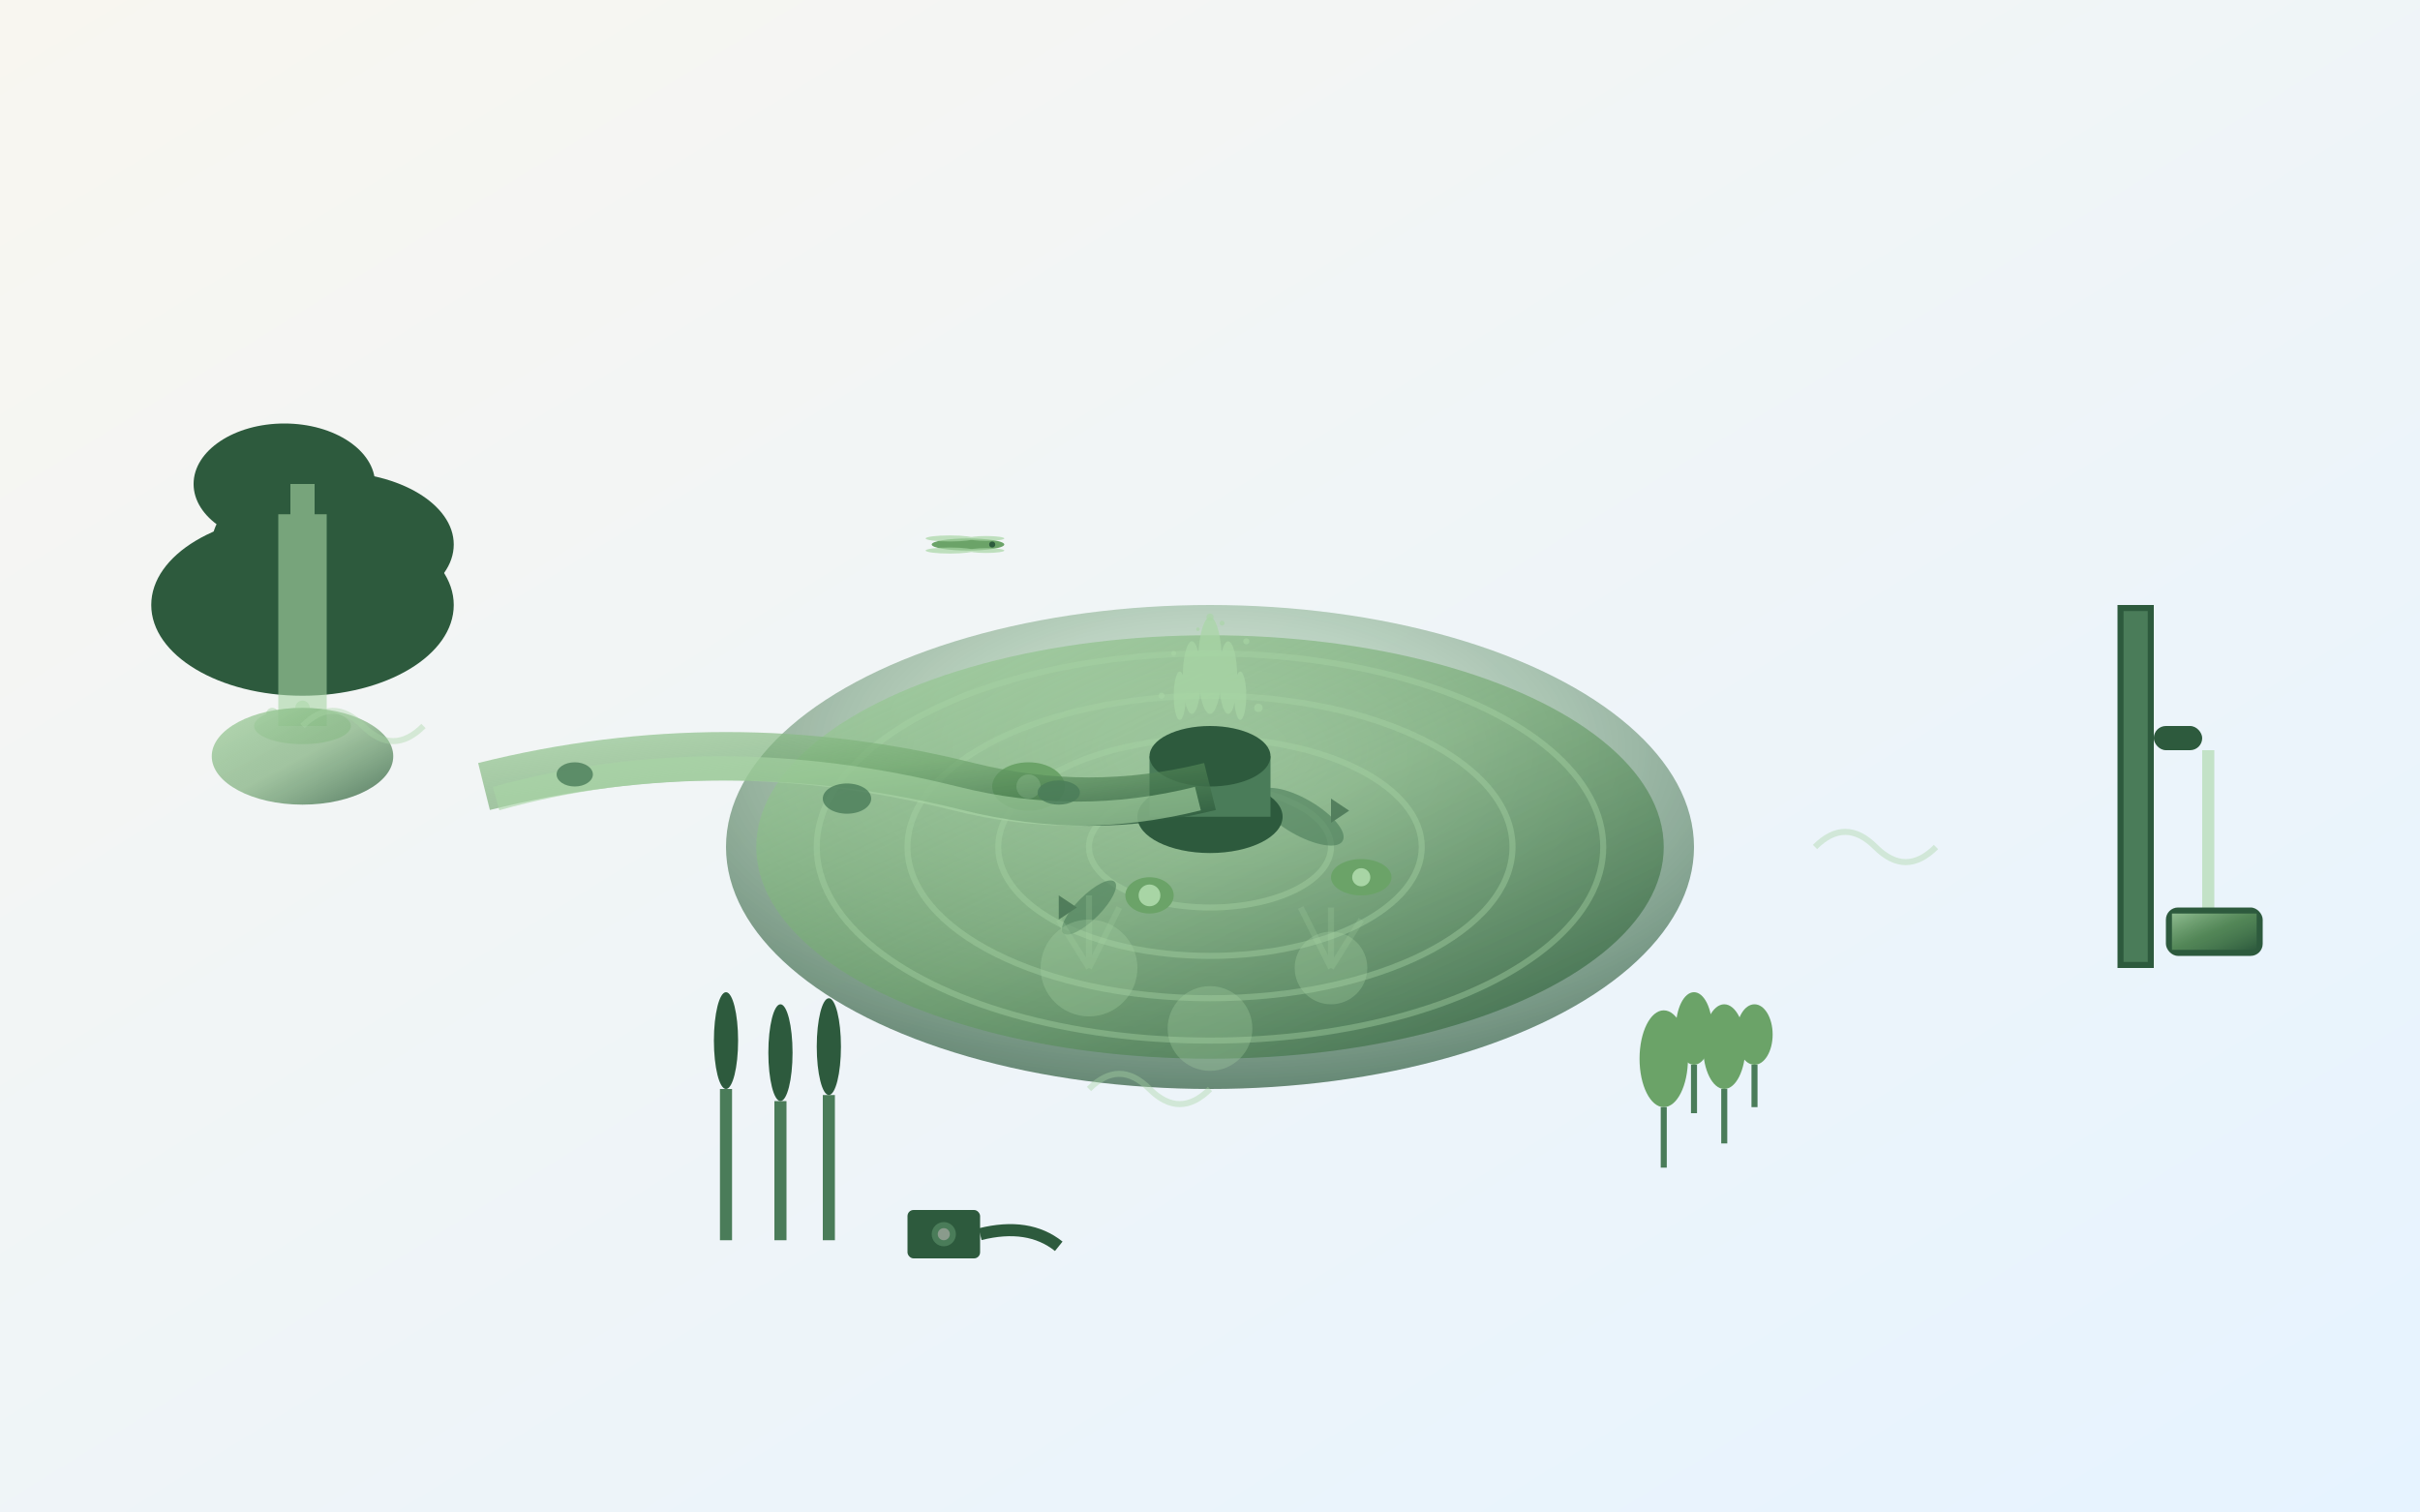 <svg width="400" height="250" viewBox="0 0 400 250" fill="none" xmlns="http://www.w3.org/2000/svg">
  <rect x="0" y="0" width="400" height="250" fill="#333333" stroke="none"/>
  <defs>
    <linearGradient id="waterBg" x1="0%" y1="0%" x2="100%" y2="100%">
      <stop offset="0%" style="stop-color:#f8f6f0;stop-opacity:1" />
      <stop offset="100%" style="stop-color:#e6f3ff;stop-opacity:1" />
    </linearGradient>
    <linearGradient id="waterGradient" x1="0%" y1="0%" x2="100%" y2="100%">
      <stop offset="0%" style="stop-color:#a8d5a5;stop-opacity:0.8" />
      <stop offset="50%" style="stop-color:#6ba368;stop-opacity:0.6" />
      <stop offset="100%" style="stop-color:#2d5a3d;stop-opacity:0.8" />
    </linearGradient>
    <radialGradient id="pondGradient" cx="50%" cy="30%" r="70%">
      <stop offset="0%" style="stop-color:#a8d5a5;stop-opacity:0.3" />
      <stop offset="100%" style="stop-color:#2d5a3d;stop-opacity:0.7" />
    </radialGradient>
  </defs>
  
  <!-- Background -->
  <rect width="400" height="250" fill="url(#waterBg)"/>
  
  <!-- Main pond -->
  <g transform="translate(200, 140)">
    <ellipse cx="0" cy="0" rx="80" ry="40" fill="url(#pondGradient)"/>
    <ellipse cx="0" cy="0" rx="75" ry="35" fill="url(#waterGradient)"/>
    
    <!-- Water ripples -->
    <g fill="none" stroke="#a8d5a5" stroke-width="1" opacity="0.4">
      <ellipse cx="0" cy="0" rx="20" ry="10"/>
      <ellipse cx="0" cy="0" rx="35" ry="18"/>
      <ellipse cx="0" cy="0" rx="50" ry="25"/>
      <ellipse cx="0" cy="0" rx="65" ry="32"/>
    </g>
    
    <!-- Water lilies -->
    <g fill="#6ba368">
      <ellipse cx="-30" cy="-10" rx="6" ry="4"/>
      <ellipse cx="25" cy="5" rx="5" ry="3"/>
      <ellipse cx="-10" cy="8" rx="4" ry="3"/>
    </g>
    
    <!-- Lily flowers -->
    <g fill="#a8d5a5">
      <circle cx="-30" cy="-10" r="2"/>
      <circle cx="25" cy="5" r="1.5"/>
      <circle cx="-10" cy="8" r="1.8"/>
    </g>
    
    <!-- Fish -->
    <g fill="#4a7c59" opacity="0.6">
      <ellipse cx="15" cy="-5" rx="8" ry="3" transform="rotate(30 15 -5)"/>
      <ellipse cx="-20" cy="10" rx="6" ry="2" transform="rotate(-45 -20 10)"/>
      <polygon points="-25,8 -22,10 -25,12" fill="#2d5a3d"/>
      <polygon points="20,-8 23,-6 20,-4" fill="#2d5a3d"/>
    </g>
  </g>
  
  <!-- Fountain in center -->
  <g transform="translate(200, 120)">
    <!-- Fountain base -->
    <ellipse cx="0" cy="15" rx="12" ry="6" fill="#2d5a3d"/>
    <rect x="-10" y="5" width="20" height="10" fill="#4a7c59"/>
    <ellipse cx="0" cy="5" rx="10" ry="5" fill="#2d5a3d"/>
    
    <!-- Water spray -->
    <g fill="#a8d5a5" opacity="0.7">
      <ellipse cx="0" cy="-10" rx="2" ry="8"/>
      <ellipse cx="-3" cy="-8" rx="1.5" ry="6"/>
      <ellipse cx="3" cy="-8" rx="1.5" ry="6"/>
      <ellipse cx="-5" cy="-5" rx="1" ry="4"/>
      <ellipse cx="5" cy="-5" rx="1" ry="4"/>
    </g>
    
    <!-- Water droplets -->
    <g fill="#a8d5a5" opacity="0.6">
      <circle cx="-8" cy="-5" r="0.5"/>
      <circle cx="8" cy="-3" r="0.7"/>
      <circle cx="-6" cy="-12" r="0.4"/>
      <circle cx="6" cy="-14" r="0.5"/>
      <circle cx="0" cy="-18" r="0.6"/>
      <circle cx="-2" cy="-16" r="0.3"/>
      <circle cx="2" cy="-17" r="0.4"/>
    </g>
  </g>
  
  <!-- Waterfall feature -->
  <g transform="translate(50, 80)">
    <!-- Rock formation -->
    <g fill="#2d5a3d">
      <ellipse cx="0" cy="20" rx="25" ry="15"/>
      <ellipse cx="5" cy="10" rx="20" ry="12"/>
      <ellipse cx="-3" cy="0" rx="15" ry="10"/>
    </g>
    
    <!-- Waterfall -->
    <g fill="#a8d5a5" opacity="0.6">
      <rect x="-2" y="0" width="4" height="40"/>
      <rect x="-4" y="5" width="8" height="35"/>
      <rect x="-3" y="10" width="6" height="30"/>
    </g>
    
    <!-- Splash at bottom -->
    <g fill="#a8d5a5" opacity="0.5">
      <ellipse cx="0" cy="40" rx="8" ry="3"/>
      <circle cx="-5" cy="38" r="1"/>
      <circle cx="5" cy="39" r="0.8"/>
      <circle cx="0" cy="37" r="1.2"/>
    </g>
    
    <!-- Collection pool -->
    <ellipse cx="0" cy="45" rx="15" ry="8" fill="url(#waterGradient)"/>
  </g>
  
  <!-- Stream -->
  <path d="M80 130 Q120 120, 160 130 Q180 135, 200 130" 
        fill="none" stroke="url(#waterGradient)" stroke-width="8"/>
  <path d="M82 132 Q118 122, 158 132 Q178 137, 198 132" 
        fill="none" stroke="#a8d5a5" stroke-width="4" opacity="0.6"/>
  
  <!-- Stream stones -->
  <g fill="#4a7c59" opacity="0.8">
    <ellipse cx="95" cy="128" rx="3" ry="2"/>
    <ellipse cx="140" cy="132" rx="4" ry="2.5"/>
    <ellipse cx="175" cy="131" rx="3.5" ry="2"/>
  </g>
  
  <!-- Wall water feature -->
  <g transform="translate(350, 100)">
    <!-- Wall -->
    <rect x="0" y="0" width="6" height="60" fill="#2d5a3d"/>
    <rect x="1" y="1" width="4" height="58" fill="#4a7c59"/>
    
    <!-- Wall fountain spout -->
    <rect x="6" y="20" width="8" height="4" fill="#2d5a3d" rx="2"/>
    
    <!-- Water flow -->
    <g fill="#a8d5a5" opacity="0.6">
      <rect x="14" y="24" width="2" height="30"/>
      <ellipse cx="15" cy="54" rx="4" ry="2"/>
    </g>
    
    <!-- Collection basin -->
    <rect x="8" y="50" width="16" height="8" fill="#2d5a3d" rx="2"/>
    <rect x="9" y="51" width="14" height="6" fill="url(#waterGradient)"/>
  </g>
  
  <!-- Pond plants around edges -->
  <g transform="translate(120, 180)">
    <!-- Cattails -->
    <rect x="-1" y="0" width="2" height="25" fill="#4a7c59"/>
    <ellipse cx="0" cy="-8" rx="2" ry="8" fill="#2d5a3d"/>
    
    <rect x="8" y="2" width="2" height="23" fill="#4a7c59"/>
    <ellipse cx="9" cy="-6" rx="2" ry="8" fill="#2d5a3d"/>
    
    <rect x="16" y="1" width="2" height="24" fill="#4a7c59"/>
    <ellipse cx="17" cy="-7" rx="2" ry="8" fill="#2d5a3d"/>
  </g>
  
  <!-- Marginal plants -->
  <g transform="translate(280, 170)">
    <g fill="#6ba368">
      <ellipse cx="-5" cy="5" rx="4" ry="8"/>
      <ellipse cx="0" cy="0" rx="3" ry="6"/>
      <ellipse cx="5" cy="3" rx="3.5" ry="7"/>
      <ellipse cx="10" cy="1" rx="3" ry="5"/>
    </g>
    <g fill="#4a7c59">
      <rect x="-5.5" y="13" width="1" height="10"/>
      <rect x="-0.5" y="6" width="1" height="8"/>
      <rect x="4.5" y="10" width="1" height="9"/>
      <rect x="9.5" y="6" width="1" height="7"/>
    </g>
  </g>
  
  <!-- Underwater lighting suggestion -->
  <g transform="translate(200, 160)">
    <g fill="#a8d5a5" opacity="0.3">
      <circle cx="-20" cy="0" r="8"/>
      <circle cx="20" cy="0" r="6"/>
      <circle cx="0" cy="10" r="7"/>
    </g>
    <!-- Light rays -->
    <g stroke="#a8d5a5" stroke-width="1" opacity="0.2">
      <line x1="-20" y1="0" x2="-15" y2="-10"/>
      <line x1="-20" y1="0" x2="-25" y2="-8"/>
      <line x1="-20" y1="0" x2="-20" y2="-12"/>
      
      <line x1="20" y1="0" x2="25" y2="-8"/>
      <line x1="20" y1="0" x2="15" y2="-10"/>
      <line x1="20" y1="0" x2="20" y2="-10"/>
    </g>
  </g>
  
  <!-- Pump housing -->
  <g transform="translate(150, 200)">
    <rect x="0" y="0" width="12" height="8" fill="#2d5a3d" rx="1"/>
    <circle cx="6" cy="4" r="2" fill="#4a7c59"/>
    <circle cx="6" cy="4" r="1" fill="#8a9b8c"/>
    
    <!-- Power cord -->
    <path d="M12 4 Q20 2, 25 6" stroke="#2d5a3d" stroke-width="2" fill="none"/>
  </g>
  
  <!-- Dragonfly -->
  <g transform="translate(160, 90)">
    <ellipse cx="0" cy="0" rx="6" ry="1" fill="#6ba368"/>
    <g fill="#a8d5a5" opacity="0.7">
      <ellipse cx="-3" cy="-1" rx="4" ry="0.5"/>
      <ellipse cx="-3" cy="1" rx="4" ry="0.5"/>
      <ellipse cx="3" cy="-1" rx="3" ry="0.4"/>
      <ellipse cx="3" cy="1" rx="3" ry="0.4"/>
    </g>
    <circle cx="4" cy="0" r="0.5" fill="#2d5a3d"/>
  </g>
  
  <!-- Water movement indicators -->
  <g fill="none" stroke="#a8d5a5" stroke-width="1" opacity="0.4">
    <path d="M50 120 Q55 115, 60 120 Q65 125, 70 120"/>
    <path d="M300 140 Q305 135, 310 140 Q315 145, 320 140"/>
    <path d="M180 180 Q185 175, 190 180 Q195 185, 200 180"/>
  </g>
</svg>
